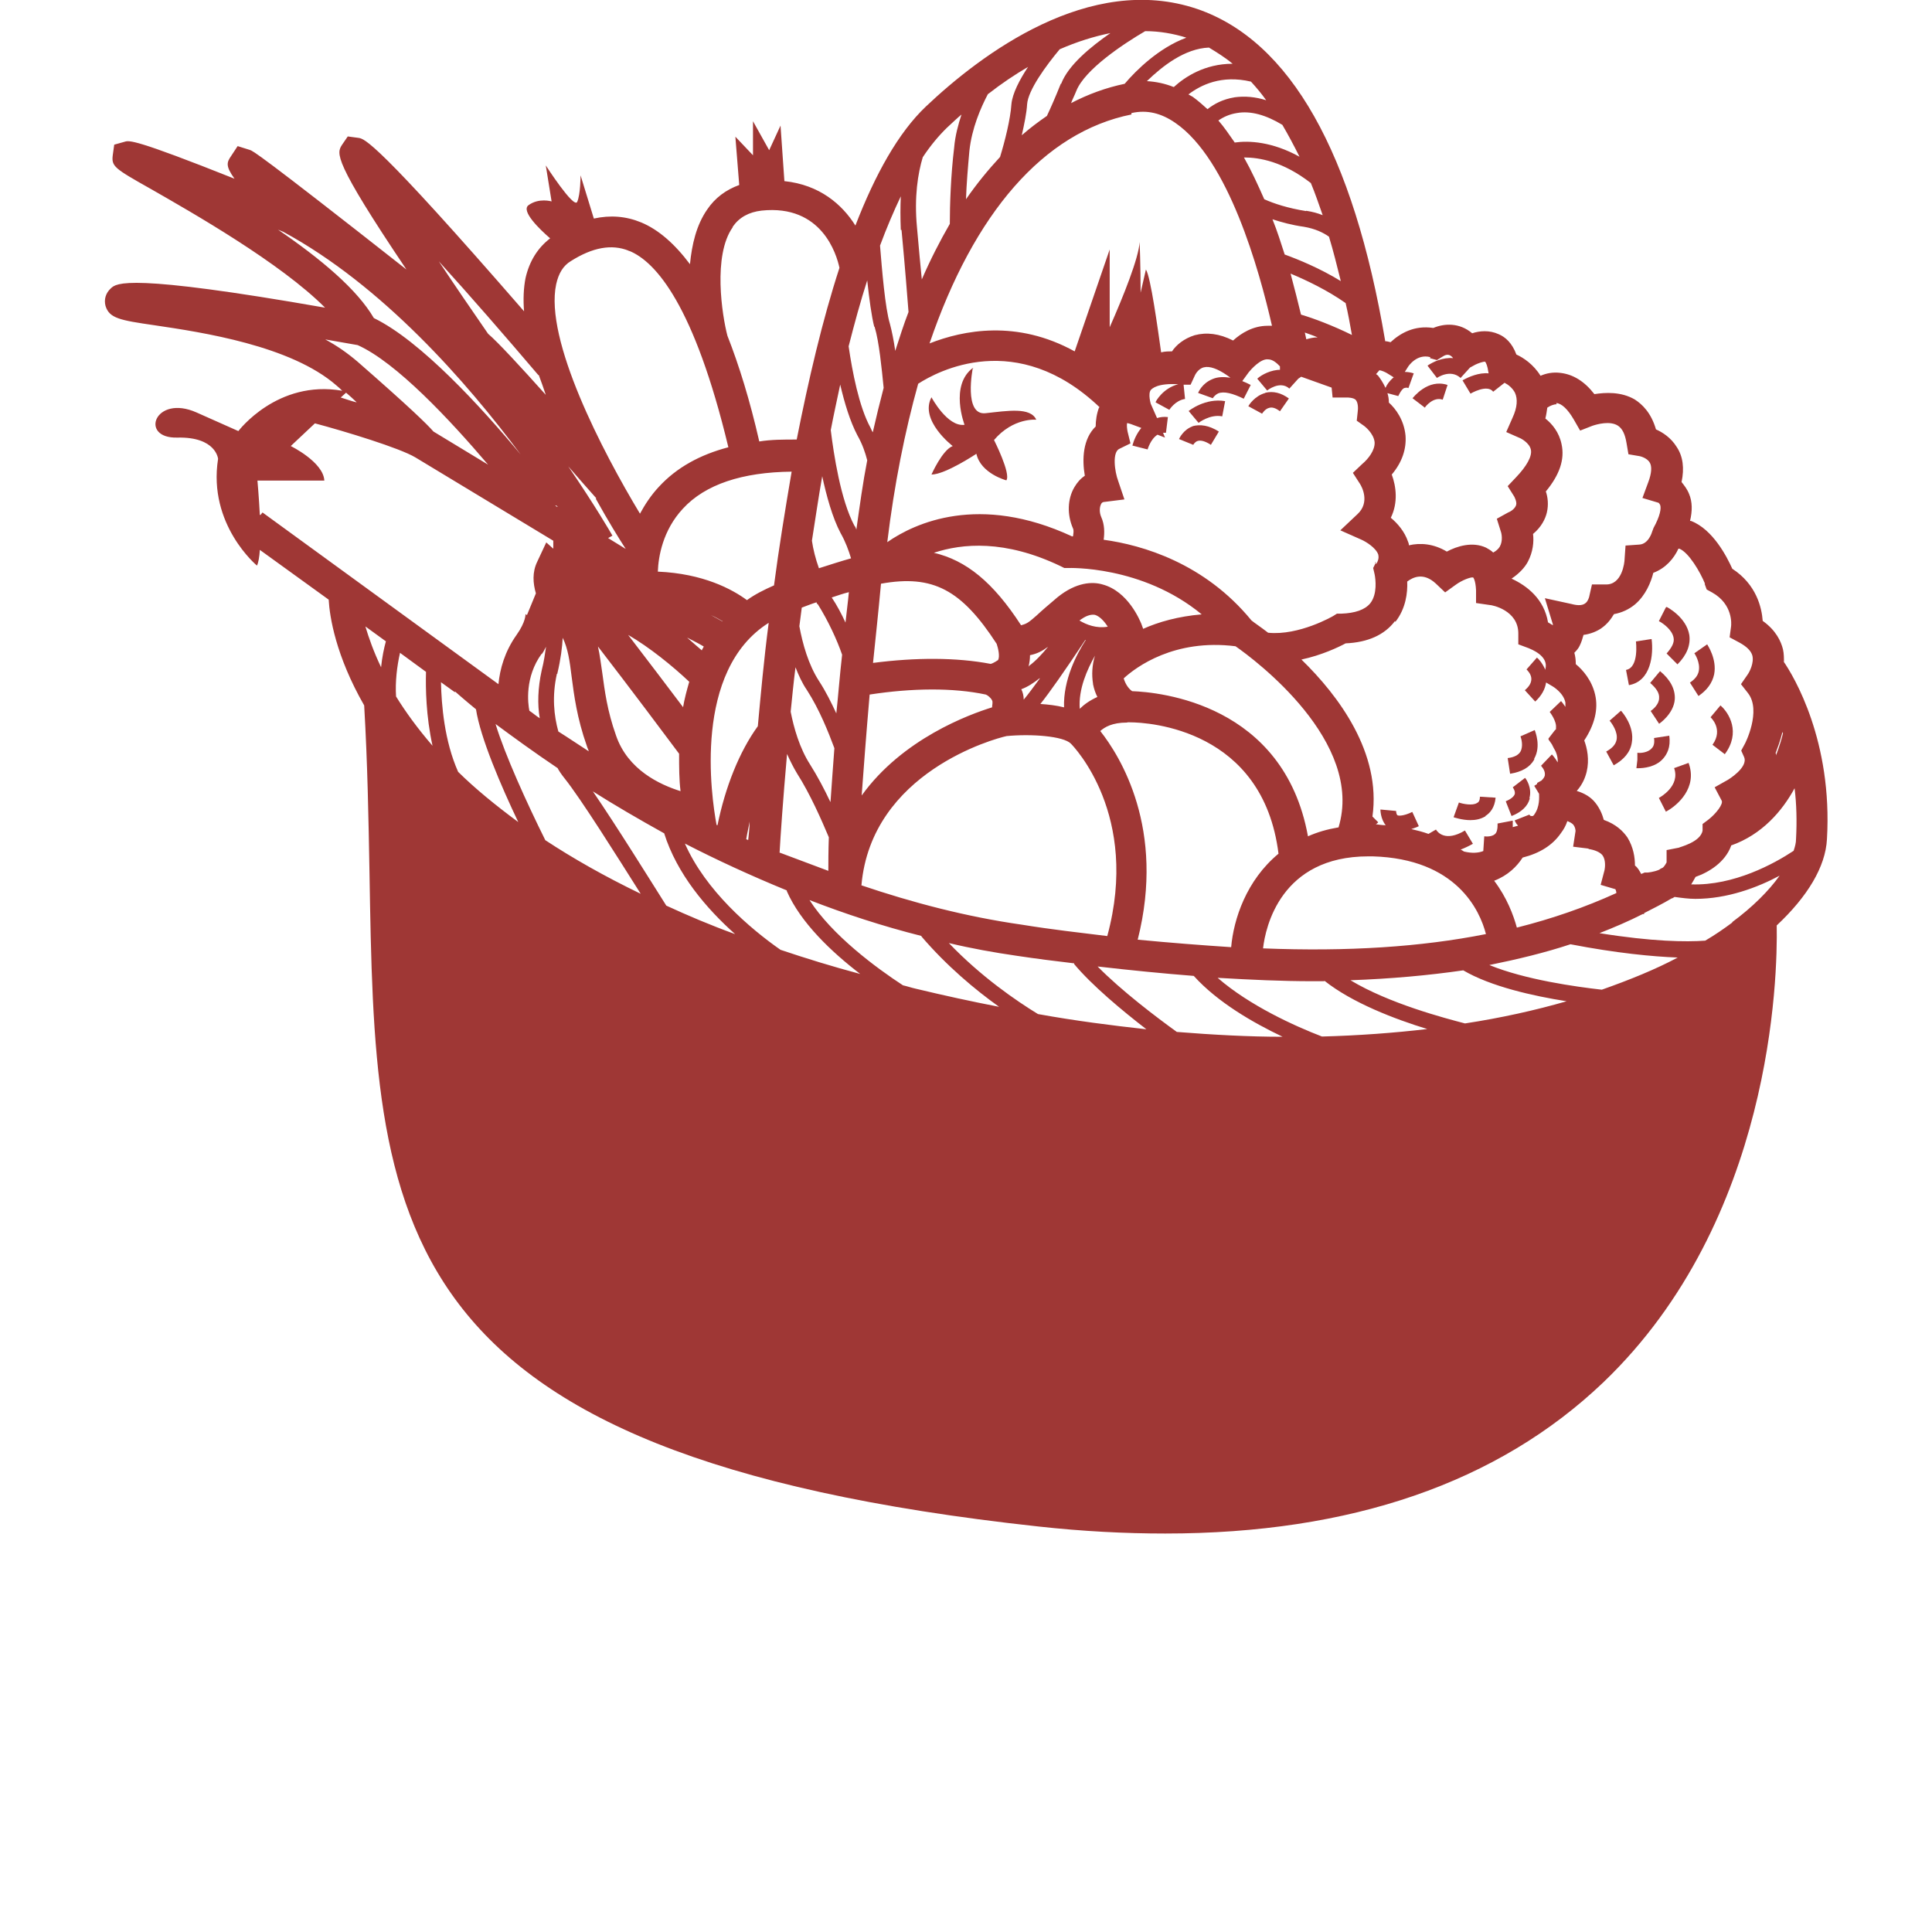 <svg xmlns="http://www.w3.org/2000/svg" id="Calque_1" data-name="Calque 1" viewBox="0 0 80 80"><defs><style>      .cls-1 {        fill: #9f3735;      }    </style></defs><path class="cls-1" d="m40.29,15.23c-.98.73-.35,2.36-.35,2.36-.71.1-1.37-1.14-1.37-1.14-.51.96.88,2.02.88,2.02-.43.16-.88,1.18-.88,1.18.57,0,1.86-.86,1.86-.86.18.82,1.24,1.1,1.24,1.1.2-.27-.51-1.67-.51-1.67.8-.94,1.75-.84,1.75-.84-.24-.53-1.18-.37-2.1-.27-.92.1-.53-1.86-.53-1.86h.02Z"></path><path class="cls-1" d="m63.53,31.41c.29-.51.04-1.12.02-1.18l-.59.26c.04.1.12.41,0,.63-.08.14-.26.24-.53.27l.1.65c.49-.08.82-.27,1-.59v-.04Z"></path><path class="cls-1" d="m61.52,33.78c.18-.12.37-.33.41-.75l-.65-.04c0,.2-.08.24-.12.26-.18.12-.59.04-.75-.02l-.22.61s.35.12.69.12c.22,0,.43-.04.63-.16v-.02Z"></path><path class="cls-1" d="m63.33,33.05c.12-.43-.14-.8-.18-.84l-.51.39s.12.16.08.29c-.04.1-.16.2-.37.29l.24.61c.41-.16.67-.41.75-.71v-.04Z"></path><path class="cls-1" d="m49.39,17.65c-.39.14-.55.49-.57.53l.59.24s.06-.12.18-.16c.12-.04.31,0,.55.16l.33-.55c-.41-.26-.77-.31-1.1-.22h.02Z"></path><path class="cls-1" d="m49.22,17.02l.41.49s.47-.37.98-.27l.12-.63c-.82-.14-1.49.39-1.51.41Z"></path><path class="cls-1" d="m52.4,16.27c-.45.12-.69.51-.71.55l.57.31s.12-.2.29-.24c.12-.04.27,0,.45.14l.37-.53c-.33-.24-.65-.31-.96-.24h-.02Z"></path><path class="cls-1" d="m59.01,16.86s.33-.45.73-.31l.2-.61c-.82-.27-1.41.51-1.45.55l.51.39.02-.02Z"></path><path class="cls-1" d="m68.39,26.46l-.65.1s.14,1.08-.41,1.18l.12.63c.92-.16,1.02-1.28.94-1.9Z"></path><path class="cls-1" d="m66.65,29.84c.1.12.35.47.29.79-.04.2-.18.35-.43.49l.31.57c.43-.24.69-.55.75-.94.12-.67-.39-1.26-.45-1.32l-.49.43.02-.02Z"></path><path class="cls-1" d="m69.14,30.46l-.65.1c.04.29-.06.39-.1.43-.16.18-.47.2-.59.18v.29l-.04.35h.08c.2,0,.71-.04,1.02-.39.16-.18.33-.47.26-.96h.02Z"></path><path class="cls-1" d="m68.98,25.15l-.29.57c.16.08.55.35.61.69.04.2-.08.41-.29.65l.45.45c.39-.39.55-.8.49-1.22-.12-.71-.86-1.12-.94-1.16l-.02.02Z"></path><path class="cls-1" d="m68.35,29.44l.35.53s.61-.41.65-1.02c.02-.41-.18-.8-.61-1.16l-.41.49c.26.22.39.43.37.63,0,.26-.26.47-.35.53Z"></path><path class="cls-1" d="m69.32,31.8c.27.75-.59,1.22-.63,1.24l.29.57c.49-.26,1.32-1,.94-2.02l-.61.22Z"></path><path class="cls-1" d="m69.98,28.27l.35.55c.35-.24.57-.53.65-.9.12-.63-.27-1.2-.29-1.24l-.53.37s.26.37.18.75c-.04.18-.16.33-.37.47h.02Z"></path><path class="cls-1" d="m70.91,30.84l.51.39c.67-.9.18-1.71-.18-2.02l-.41.49s.55.49.08,1.14Z"></path><path class="cls-1" d="m73.87,27.44c0-.18,0-.37-.04-.55-.08-.33-.29-.79-.84-1.18-.04-.55-.26-1.51-1.26-2.16-.22-.49-.8-1.63-1.71-1.98h-.04c.1-.41.1-.79-.04-1.12-.08-.2-.2-.35-.31-.49.12-.57.06-1.06-.2-1.45-.24-.39-.59-.61-.86-.73-.2-.69-.57-1.04-.88-1.24-.57-.33-1.22-.29-1.67-.22-.41-.53-.88-.82-1.41-.88-.31-.04-.59.02-.82.12-.29-.47-.71-.75-1-.88-.18-.49-.47-.73-.73-.84-.39-.18-.8-.14-1.1-.04-.53-.45-1.16-.41-1.61-.22-.79-.12-1.37.22-1.77.59-.08-.02-.14-.04-.22-.04-1.32-7.81-3.93-12.44-7.79-13.76-4.46-1.51-8.95,1.88-11.23,4.04-1.14,1.08-2.1,2.81-2.92,4.93-.55-.88-1.49-1.69-2.94-1.84l-.16-2.3-.47,1.02-.67-1.2v1.41l-.73-.77.16,2c-.55.2-1,.53-1.33,1.02-.45.65-.63,1.45-.71,2.26-.63-.84-1.3-1.43-2.02-1.73-.63-.26-1.28-.31-1.96-.16l-.55-1.79s0,.79-.14,1.1c-.14.29-1.3-1.51-1.3-1.51l.24,1.49s-.53-.16-.96.16c-.31.24.45.98.9,1.37-.51.39-.86.94-1.02,1.65-.08.41-.1.88-.06,1.37-6.14-7.07-6.61-7.14-6.85-7.18l-.45-.06-.24.35c-.22.35-.39.61,2.67,5.16-6.14-4.83-6.36-4.91-6.48-4.95l-.51-.16-.27.41c-.18.26-.24.41.14.94-4.14-1.65-4.36-1.59-4.55-1.53l-.43.12-.06.43c-.06.47.06.55,1.55,1.39,1.75,1,5.4,3.08,7.24,4.93-8.16-1.43-8.64-1.02-8.87-.8-.22.2-.29.47-.22.73.16.51.59.59,2.04.8,1.96.29,5.63.84,7.52,2.49.1.08.16.14.24.22-2.69-.47-4.3,1.67-4.3,1.67l-1.73-.77c-1.73-.77-2.39,1.08-.8,1.04,1.61-.04,1.69.88,1.69.88-.43,2.73,1.61,4.42,1.61,4.42.06-.12.1-.35.12-.65l2.85,2.06c.04.71.29,2.32,1.47,4.38.14,2.41.18,4.71.22,6.93.24,14.5.39,24.1,27.71,27.07,1.83.2,3.57.29,5.24.29,7.69,0,13.78-2.1,18.14-6.26,7.01-6.71,7.22-16.8,7.18-18.92,1.28-1.2,2.02-2.43,2.08-3.57.24-4.06-1.37-6.75-1.81-7.38l.04.04Zm-57.31-.41l1.08.79c-.02.67,0,1.84.27,3.06-.63-.73-1.12-1.41-1.51-2.04-.04-.61.04-1.26.16-1.79v-.02Zm5.87.06c.08-.1.12-.2.18-.31-.04.27-.08.59-.18.98-.16.73-.18,1.41-.08,1.98-.16-.1-.29-.22-.43-.31-.06-.29-.2-1.39.51-2.36v.02Zm2.24-6.44c.51.92.96,1.65,1.24,2.08l-.73-.45.18-.1c-.08-.14-.73-1.26-1.83-2.87.41.47.8.92,1.16,1.32l-.02.02Zm8.11-1.12c-.27,1.59-.53,3.18-.73,4.71-.41.18-.79.37-1.12.61-.61-.45-1.81-1.1-3.69-1.18.02-.61.2-1.71,1.04-2.61.92-1,2.45-1.51,4.51-1.53h-.02Zm4.55-10.01c.16,1.69.24,2.79.29,3.4-.2.51-.37,1.06-.55,1.61-.06-.43-.14-.82-.22-1.12-.2-.65-.33-2.26-.41-3.24.27-.73.57-1.43.86-2.04-.02.43-.02.88,0,1.39h.02Zm3.59-5.63c.55-.43,1.1-.8,1.65-1.12-.35.53-.65,1.1-.69,1.55-.04.61-.27,1.53-.47,2.18-.49.53-.96,1.1-1.41,1.75.02-.63.08-1.33.14-2,.1-.94.47-1.79.77-2.36h.02Zm8.18-2.32c-1.1.41-2.04,1.32-2.53,1.9-.77.16-1.51.43-2.22.8.06-.16.14-.31.22-.51.35-.88,1.94-1.94,2.85-2.47.59,0,1.16.1,1.71.27h-.02Zm8.68,24.18c.43-.55.51-1.2.49-1.67.24-.18.67-.39,1.18.08l.39.37.43-.31c.27-.2.63-.33.73-.31,0,0,.1.1.12.53v.53l.55.08c.12,0,1.2.22,1.2,1.18v.45l.43.16c.08.04.84.31.69.86v.04c-.12-.29-.31-.49-.35-.51l-.43.49s.2.18.2.39c0,.16-.08.31-.27.47l.43.47c.26-.24.41-.51.45-.79l.27.16s.45.26.53.67v.18c-.08-.12-.16-.22-.18-.24l-.47.45s.29.37.26.65v.06s-.02.04-.04.04l-.27.35h0v.04l.14.2.08.16c.08.12.18.35.16.59-.1-.18-.22-.31-.24-.33l-.45.47s.18.18.16.37c0,.08-.06.16-.14.24l-.18.1v.04s-.08.06-.12.08l.2.33c0,.12.04.53-.2.86,0,.02-.04.04-.06.06h-.06c-.06,0-.08-.06-.08-.06l-.61.24s.04.12.14.22c-.08.02-.14.04-.22.06v-.27l-.63.12s.02.29-.08.41c-.1.12-.31.14-.47.12l-.04.61c-.2.08-.47.1-.8.02-.04-.02-.08-.06-.14-.08.16-.06.33-.14.51-.24l-.33-.55c-.82.49-1.14.06-1.2-.04l-.27.16.27-.16-.31.18c-.22-.08-.45-.14-.71-.2.1-.04.2-.06.31-.12l-.27-.59c-.37.18-.57.16-.61.14-.04-.02-.06-.12-.06-.18l-.65-.06s0,.39.22.65c-.14,0-.27-.02-.41-.04.04-.02.08-.06.1-.08l-.24-.24c.37-2.63-1.39-4.99-2.94-6.5.84-.18,1.53-.51,1.83-.67.92-.04,1.61-.35,2.04-.92l.04.04Zm7.97,9.4c.29.04.51.14.61.27.14.2.1.51.08.61l-.16.61.61.18s.04.08.04.16c-1.3.59-2.65,1.06-4.12,1.43-.14-.51-.41-1.24-.94-1.94.57-.22.94-.59,1.18-.96.71-.18,1.24-.51,1.59-1.02.12-.16.2-.31.26-.49.1.04.18.08.24.14.1.12.1.27.1.27h0l-.1.65.65.08-.02.02Zm7.77-3.95c.08-.22.2-.53.29-.9,0,.02,0,.04.02.06-.04.18-.14.53-.29.92v-.08h-.02Zm-1.84,3.81c1.28-.45,2.12-1.43,2.63-2.37.08.65.1,1.35.06,2.1,0,.16-.04.31-.1.49-.8.53-2.47,1.45-4.24,1.39.06-.1.12-.2.18-.31.57-.2,1.22-.61,1.47-1.28v-.02Zm-48.58-3.18c.14.24.26.37.27.39.69.86,2.18,3.24,3.16,4.79-1.51-.73-2.81-1.47-3.95-2.22-.77-1.55-1.67-3.53-2.06-4.81.69.51,1.55,1.14,2.59,1.84h-.02Zm-.02-3.95c.14-.59.2-1.08.22-1.47.22.45.29.96.37,1.61.1.77.22,1.71.63,2.87.02.08.06.14.08.22-.45-.29-.86-.57-1.26-.82-.18-.65-.27-1.45-.06-2.39h.02Zm22.43-11.01c-.1.26-.14.55-.14.79-.53.51-.57,1.35-.45,2.04-.18.12-.31.27-.43.47-.29.49-.31,1.14-.06,1.71.04.08.02.2,0,.33h-.04c-3.85-1.79-6.52-.55-7.65.24.29-2.39.73-4.59,1.28-6.56.79-.51,4.08-2.3,7.52.98h-.02Zm9.91,17.39c-.47.08-.88.2-1.26.37-1-5.5-6.16-5.97-7.28-6.01-.12-.08-.27-.26-.35-.53.51-.47,2.1-1.65,4.63-1.33.79.55,5.36,3.95,4.26,7.52v-.02Zm6.1,4.42c-2.67.53-5.71.73-9.22.59.1-.88.73-3.81,4.36-3.81h.18c3.47.1,4.44,2.24,4.69,3.22Zm-14.84-8.77h.1c.8,0,5.52.29,6.16,5.44-1.33,1.1-1.86,2.71-1.96,3.87-1.22-.08-2.51-.18-3.87-.31,1.16-4.59-.73-7.6-1.55-8.64.18-.16.49-.35,1.1-.35h.02Zm8.16,10.7c1.16.92,2.92,1.59,4.26,2-1.37.16-2.83.27-4.36.31-1.12-.43-3-1.28-4.32-2.43,1.37.08,2.67.14,3.91.14h.51v-.02Zm-13.17-10.13c1.04-.1,2.36,0,2.67.31h0c.12.12,2.87,2.96,1.51,7.97-1.14-.14-2.3-.27-3.53-.47-2.32-.33-4.55-.92-6.65-1.63.41-4.69,5.53-6.08,6.01-6.18Zm1.39-2.39c-.26.35-.49.67-.67.88,0-.16-.04-.31-.1-.43.27-.1.51-.26.75-.45h.02Zm2.2.24c.04.2.1.37.18.53-.31.14-.55.31-.73.49-.06-.82.31-1.63.63-2.2-.12.39-.14.79-.08,1.16v.02Zm-1.2.96c-.31-.08-.67-.12-.98-.14.39-.49.96-1.3,1.86-2.65h.02c-.37.57-.94,1.65-.9,2.79Zm5.38,11.13c.98,1.08,2.43,1.92,3.67,2.51-1.39,0-2.87-.08-4.38-.2-.82-.59-2.3-1.71-3.28-2.71,1.39.16,2.71.29,3.98.39Zm-4.97-.51c.73.88,2,1.94,3,2.71-1.45-.16-2.94-.35-4.49-.63-.9-.55-2.36-1.55-3.69-2.94.92.22,1.86.39,2.83.53.8.12,1.59.22,2.36.31v.02Zm-12.19-4.59c.04-.71.14-2.18.31-4.1.12.27.26.55.41.8.55.86,1.02,1.94,1.32,2.65-.02.59-.02,1.04-.02,1.39l-2-.75h-.02Zm5.87,3.45c1.06,1.24,2.24,2.22,3.22,2.92-1.14-.22-2.28-.47-3.45-.75-.18-.04-.35-.1-.53-.14-1.12-.73-2.94-2.08-3.87-3.53,1.47.57,3.02,1.08,4.65,1.49h-.02Zm6.54-13.07c.26-.2.47-.27.65-.24.2.06.39.27.53.49-.47.08-.88-.08-1.18-.26Zm-2.1,1.9c.04-.16.06-.31.06-.47.29-.06.49-.16.75-.35-.24.29-.51.59-.8.8v.02Zm-6.91,5.34c.08-1.08.18-2.45.33-4.18,1.75-.27,3.45-.29,4.81,0,.06.02.2.12.26.24.04.08,0,.2,0,.29-.94.29-3.71,1.3-5.4,3.65Zm5.65-5.61s-.2.14-.31.16c-1.41-.27-3.1-.27-4.87-.04.1-.98.22-2.08.33-3.28,2.16-.39,3.34.26,4.79,2.49.06.18.14.51.06.67Zm-6.95,5.87c-.24-.51-.53-1.06-.84-1.55-.43-.67-.67-1.51-.8-2.18.06-.59.12-1.22.2-1.84.12.31.27.65.47.94.53.82.9,1.77,1.14,2.41-.06.84-.12,1.59-.16,2.22Zm-3.38,1.59s-.06-.02-.1-.04c.04-.26.1-.49.14-.73,0,.29-.04.55-.06.77h.02Zm-2.71-5.5c-.63-.84-1.47-1.94-2.28-3,.88.51,1.83,1.28,2.53,1.94-.1.35-.2.71-.26,1.08v-.02Zm.77-2.36c-.18-.16-.39-.33-.61-.53.27.14.51.26.69.37-.02.06-.06.1-.08.16Zm-.94,4.28c0,.55,0,1.08.06,1.55-.86-.27-2.18-.88-2.67-2.3-.37-1.04-.47-1.86-.57-2.59-.06-.39-.1-.75-.18-1.1,1.35,1.75,2.83,3.73,3.36,4.44Zm4.46,5.69c.57,1.3,1.84,2.51,3.04,3.43-1.16-.31-2.26-.65-3.3-1-1.26-.88-3.1-2.45-3.96-4.4,1.3.67,2.73,1.33,4.22,1.94v.02Zm28.09,5.48c-.84-.22-3.14-.82-4.75-1.79,1.67-.06,3.22-.2,4.67-.41,1.14.67,2.89,1.06,4.28,1.28-1.28.37-2.71.69-4.22.92h.02Zm-13.33-16.33l-.08-.22c-.06-.14-.55-1.35-1.61-1.63-.41-.12-1.08-.1-1.86.53-.39.33-.67.57-.86.75-.33.29-.41.35-.65.41-1.16-1.79-2.28-2.69-3.61-3,1.18-.39,2.94-.55,5.24.55l.16.08h.16s3.06-.12,5.53,1.92c-.96.08-1.79.31-2.45.61h.04Zm-12.33-.27c-.16-.35-.35-.71-.57-1.04.24-.08.47-.16.71-.22-.04.43-.1.86-.14,1.26Zm-1.14-.75c.43.69.79,1.47,1,2.08-.1.88-.16,1.69-.24,2.43-.2-.43-.43-.9-.71-1.33-.45-.69-.69-1.57-.82-2.28.04-.26.06-.51.1-.77.22-.08.41-.16.61-.22,0,.02.02.06.04.08h.02Zm-2.49,5.04c-.77,1.06-1.35,2.53-1.67,4.1,0,0-.04,0-.04-.02-.22-1.18-.98-6.38,2.16-8.36-.2,1.53-.33,2.98-.45,4.28Zm-1.47-4.34c-.14-.08-.29-.16-.47-.26.18.08.35.18.49.26h-.02Zm-2.41,8.77c.53,1.69,1.75,3.12,2.94,4.18-1.02-.37-1.96-.77-2.85-1.18-.67-1.06-2.06-3.3-3.04-4.73.9.57,1.88,1.14,2.94,1.73Zm38.82,6.48c-1.06-.12-3.16-.41-4.65-1.02,1.18-.24,2.3-.51,3.36-.86,1.92.37,3.4.51,4.44.55-.92.49-1.98.92-3.14,1.33Zm-9.34-17.7l-.12.24.06.26c.04.2.12.82-.18,1.2-.22.27-.63.41-1.2.43h-.18l-.16.1s-1.41.82-2.69.69c-.31-.24-.57-.41-.69-.51-1.94-2.37-4.51-3.12-6.12-3.34.04-.29.04-.63-.1-.94-.08-.18-.08-.41,0-.55.02-.04.06-.08.16-.08l.8-.1-.26-.77c-.14-.37-.26-1.2.06-1.33l.45-.22-.12-.49c-.02-.1-.04-.26-.02-.35.04,0,.08.02.16.04l.43.16c-.2.24-.31.51-.37.73l.63.16s.12-.43.41-.61l.31.12-.08-.2h.12l.08-.65c-.18-.02-.31,0-.45.04l-.26-.59s-.12-.41,0-.57c.06-.06.27-.29,1.14-.24-.63.16-.94.71-.94.75l.57.31s.24-.39.65-.45l-.06-.59h.29l.18-.39s.12-.27.37-.33c.24-.06.57.06.96.33l.14.1c-.27-.04-.53-.04-.75.06-.43.18-.57.53-.59.57l.61.22s.06-.12.22-.2c.24-.1.61,0,1.06.22l.29-.57c-.12-.06-.24-.12-.35-.16l.27-.37c.08-.1.49-.57.8-.53.18,0,.35.14.49.29v.14h.04c-.41,0-.79.2-.98.37l.41.49s.53-.43.92-.08l.37-.41.12-.08,1.26.45.04.41h.61s.26,0,.35.1c.1.12.1.35.08.49l-.04.37.31.22s.39.29.43.67c.02.33-.26.69-.51.9l-.39.37.29.45c.08.12.43.77-.1,1.26l-.71.67.88.39c.18.08.59.33.69.61,0,.04.06.16-.08.39l-.06-.06Zm-2.89-9.24s-.04-.18-.06-.27c.16.06.35.12.53.2-.18,0-.33.04-.47.08Zm-.22-1.02c-.12-.49-.26-1.06-.43-1.69.65.27,1.53.69,2.28,1.22.1.43.18.86.26,1.32-.79-.39-1.59-.69-2.1-.84Zm-.67-2.47c-.16-.49-.31-.98-.51-1.47.37.12.8.24,1.3.31.47.08.8.24,1.04.41.18.59.33,1.2.49,1.84-.86-.53-1.77-.9-2.32-1.1Zm.88-1.81c-.75-.12-1.33-.31-1.73-.49-.26-.59-.53-1.18-.84-1.73.63,0,1.61.16,2.77,1.06.18.43.33.88.49,1.33-.2-.08-.41-.14-.67-.18h-.02Zm-2.96-2.85c-.22-.31-.43-.63-.67-.9.2-.14.45-.26.77-.31.57-.1,1.2.08,1.88.49.24.41.47.84.71,1.32-1.14-.63-2.1-.67-2.67-.59h-.02Zm0-1.86c-.49.08-.84.27-1.12.49-.2-.18-.39-.35-.61-.51-.06-.04-.12-.06-.18-.1.51-.39,1.37-.82,2.59-.53.22.24.43.49.63.77-.45-.14-.88-.18-1.32-.12Zm-2.53-.43c-.35-.14-.73-.22-1.1-.24.65-.63,1.57-1.35,2.57-1.39.33.2.67.41.98.67-1.16,0-1.98.55-2.43.96h-.02Zm-4.67-.12c-.22.55-.41.98-.57,1.32-.35.24-.71.51-1.04.8.1-.45.2-.92.22-1.28.04-.59.79-1.61,1.35-2.28.71-.31,1.41-.53,2.1-.67-.82.57-1.75,1.33-2.04,2.1h-.02Zm2.94,1.2c.63-.14,1.22,0,1.81.41,2.2,1.51,3.47,6.08,4,8.4h-.18c-.61,0-1.1.31-1.43.61-.57-.29-1.1-.35-1.59-.22-.45.14-.77.41-.94.67-.16,0-.29,0-.45.04-.14-.98-.43-3.12-.63-3.43l-.22.96c0-1.16-.04-2.1-.04-2.1-.04.67-.67,2.24-1.24,3.53v-3.22l-1.45,4.22c-2.39-1.32-4.61-.88-6.01-.33,1.84-5.4,4.73-8.75,8.36-9.48v-.06Zm-10.64,8.87c.18.59.29,1.71.37,2.51-.16.61-.31,1.22-.45,1.84-.04-.06-.06-.12-.1-.2-.47-.86-.75-2.32-.9-3.36.24-.94.49-1.86.77-2.73.08.75.18,1.49.29,1.92h.02Zm-1.43,2.37c.18.77.41,1.53.71,2.1.22.39.33.73.41,1.04-.18.92-.31,1.88-.45,2.87-.02-.06-.04-.12-.08-.16-.57-1.06-.86-2.98-.98-3.96.12-.63.26-1.26.39-1.88Zm-.75,3.77c.18.84.43,1.75.77,2.39.2.35.33.71.43,1.04-.43.12-.86.26-1.33.41-.14-.39-.24-.79-.29-1.14.14-.88.27-1.79.43-2.69v-.02Zm-10.97,1.3l-.08-.06h.04s.04.02.06.06h-.02Zm.92,2.06h-.02.02Zm-5.14,5.59s.37.33.86.73c.18,1.18,1.04,3.18,1.75,4.67-.96-.71-1.79-1.39-2.49-2.08-.57-1.28-.69-2.77-.71-3.71l.57.41.02-.02Zm52.88,9.56c-.35.26-.71.51-1.12.75-.79.06-2.2.04-4.38-.31.61-.24,1.2-.49,1.79-.79h.06v-.04c.39-.2.77-.39,1.14-.61.04,0,.08-.04.12-.06.29.04.59.08.86.08,1.33,0,2.57-.47,3.49-.96-.45.63-1.12,1.3-1.96,1.92v.02Zm-1.14-14.01l.08.22.22.12c.88.49.8,1.33.79,1.41l-.06.45.41.22c.29.16.47.33.53.53.08.31-.12.69-.2.8l-.27.39.29.37c.57.73-.12,2.1-.14,2.12l-.14.26.12.27c.18.43-.67.94-.67.94l-.55.31.29.55c.08.14-.24.55-.55.79l-.24.18v.27c-.08.49-.98.69-.98.71l-.51.1v.51s-.08.16-.16.22c-.04.02-.1.04-.14.08-.22.1-.49.12-.49.12h-.12l-.14.06c-.08-.14-.14-.26-.26-.35,0-.33-.06-.75-.31-1.16-.18-.26-.47-.55-.98-.73-.06-.22-.16-.47-.35-.71s-.45-.39-.77-.49c.24-.27.35-.55.41-.79.12-.51.02-.98-.1-1.3.43-.65.59-1.3.45-1.9s-.51-1.02-.8-1.26c0-.18-.02-.33-.06-.47.1-.1.18-.2.22-.29.08-.16.12-.31.16-.45.31-.04.57-.16.73-.27.26-.18.41-.39.53-.59.33-.06.63-.2.88-.41.43-.37.65-.9.75-1.3.53-.2.86-.61,1.04-1h.04c.39.16.86.96,1.06,1.45l-.02.02Zm-6.14-7.5c.22.02.47.26.71.67l.27.47.51-.2c.18-.06.73-.22,1.06,0,.18.12.29.35.35.71l.08.47.47.08s.29.06.41.26c.1.16.08.45-.06.82l-.24.65.67.2s.04.04.06.08c.06.14,0,.47-.27.96l-.06.16s-.14.51-.53.53l-.57.04-.04.57c0,.12-.1,1.08-.8,1.04h-.55l-.12.53s-.04.14-.12.22c-.12.12-.31.14-.61.06l-1.1-.24.33,1.08v.04c-.06-.04-.14-.08-.2-.12-.16-.96-.86-1.51-1.51-1.81.33-.22.55-.47.67-.69.22-.41.26-.84.22-1.16.35-.29.51-.63.57-.88.08-.33.04-.65-.04-.88.57-.69.79-1.33.65-1.96-.1-.49-.39-.84-.67-1.06.04-.16.06-.31.08-.45.12-.08.26-.14.39-.14l-.02-.04Zm-5.24-1.86l.29.08.26-.16c.22-.14.35,0,.41.08-.43-.04-.84.16-1.06.31l.39.51s.55-.39.98,0l.39-.43.22-.12c.12-.06.35-.14.41-.12,0,0,.06.08.1.26l.04.22c-.39-.04-.82.14-1.08.29l.33.55s.69-.41.94-.08l.47-.37c.16.08.33.22.43.41.12.26.1.61-.1,1.04l-.26.59.59.26s.37.18.43.47c.06.27-.18.69-.61,1.14l-.35.37.27.43s.12.22.08.35c-.04.14-.2.26-.33.31l-.47.26.16.51c.04.1.1.41-.04.65-.06.1-.16.18-.27.24-.08-.08-.18-.14-.29-.2-.57-.27-1.22-.06-1.63.16-.55-.33-1.1-.37-1.57-.26,0-.06-.02-.12-.04-.16-.14-.41-.43-.75-.71-.98.31-.63.22-1.3.04-1.79.43-.51.61-1.06.57-1.61-.06-.65-.41-1.12-.69-1.37,0-.14-.02-.27-.06-.39l.45.12s.12-.27.24-.33c.04,0,.08-.04.18,0l.22-.61c-.12-.04-.26-.06-.37-.06l.14-.22s.35-.55.92-.39l-.02.04Zm-1.51.8c-.16.14-.27.29-.33.43-.1-.22-.22-.39-.31-.51-.02-.02-.06-.04-.08-.06l.14-.16c.12.02.24.08.31.12l.29.18h-.02Zm-17.88-10.91c-.14.43-.27.9-.31,1.39-.14,1.14-.18,2.39-.18,3.16-.41.71-.8,1.47-1.16,2.3-.06-.57-.12-1.28-.2-2.16-.12-1.26.04-2.24.24-2.9.31-.47.65-.88,1-1.22.22-.2.41-.39.63-.57h-.02Zm-9.48,4.67c.27-.39.67-.61,1.2-.67,2.49-.26,3.1,1.81,3.22,2.37-.71,2.18-1.28,4.63-1.77,7.11-.55,0-1.06,0-1.55.08-.39-1.71-.84-3.16-1.32-4.38h0c-.22-.84-.61-3.32.22-4.49v-.02Zm-4.28,1c1.1.45,2.69,2.26,4.1,8.13-1.18.31-2.14.84-2.87,1.63-.33.35-.59.75-.79,1.12-1.55-2.57-3.96-7.2-3.47-9.5.1-.45.29-.77.61-.96.9-.57,1.69-.71,2.39-.43l.02.02Zm-3.75,5.14c.1.27.2.55.29.82-1.02-1.14-1.98-2.18-2.39-2.53-.69-1-1.39-2.02-2.04-3,1.3,1.43,2.75,3.1,4.12,4.71h.02Zm-10.87-6.05s.2.08.29.12c4.1,2.22,7.6,6.22,9.83,9.22-1.61-1.94-4.14-4.71-6.08-5.65-.69-1.18-2.16-2.43-4.04-3.71v.02Zm2,4.57c.45.08.92.16,1.37.24,1.59.71,3.81,3.08,5.4,4.95l-2.26-1.37c-.27-.31-1-1.02-3.14-2.89-.41-.35-.86-.67-1.37-.94v.02Zm1.32,2.61c-.24-.06-.45-.14-.65-.2l.22-.2c.16.14.31.27.43.39Zm-4,4.67c-.04-.77-.1-1.43-.1-1.43h2.77c-.04-.77-1.39-1.43-1.39-1.43l1-.94c1.24.33,3.51,1.02,4.16,1.41l5.71,3.45v.33l-.29-.26-.37.79c-.22.45-.18.9-.06,1.32l-.37.9-.06-.04s.02.31-.37.86c-.49.69-.69,1.41-.75,2.04l-9.77-7.11-.08.1h-.02Zm5.22,5.22c-.08.29-.16.67-.2,1.08-.31-.65-.51-1.22-.65-1.69,0,0,.84.61.84.61Z"></path></svg>